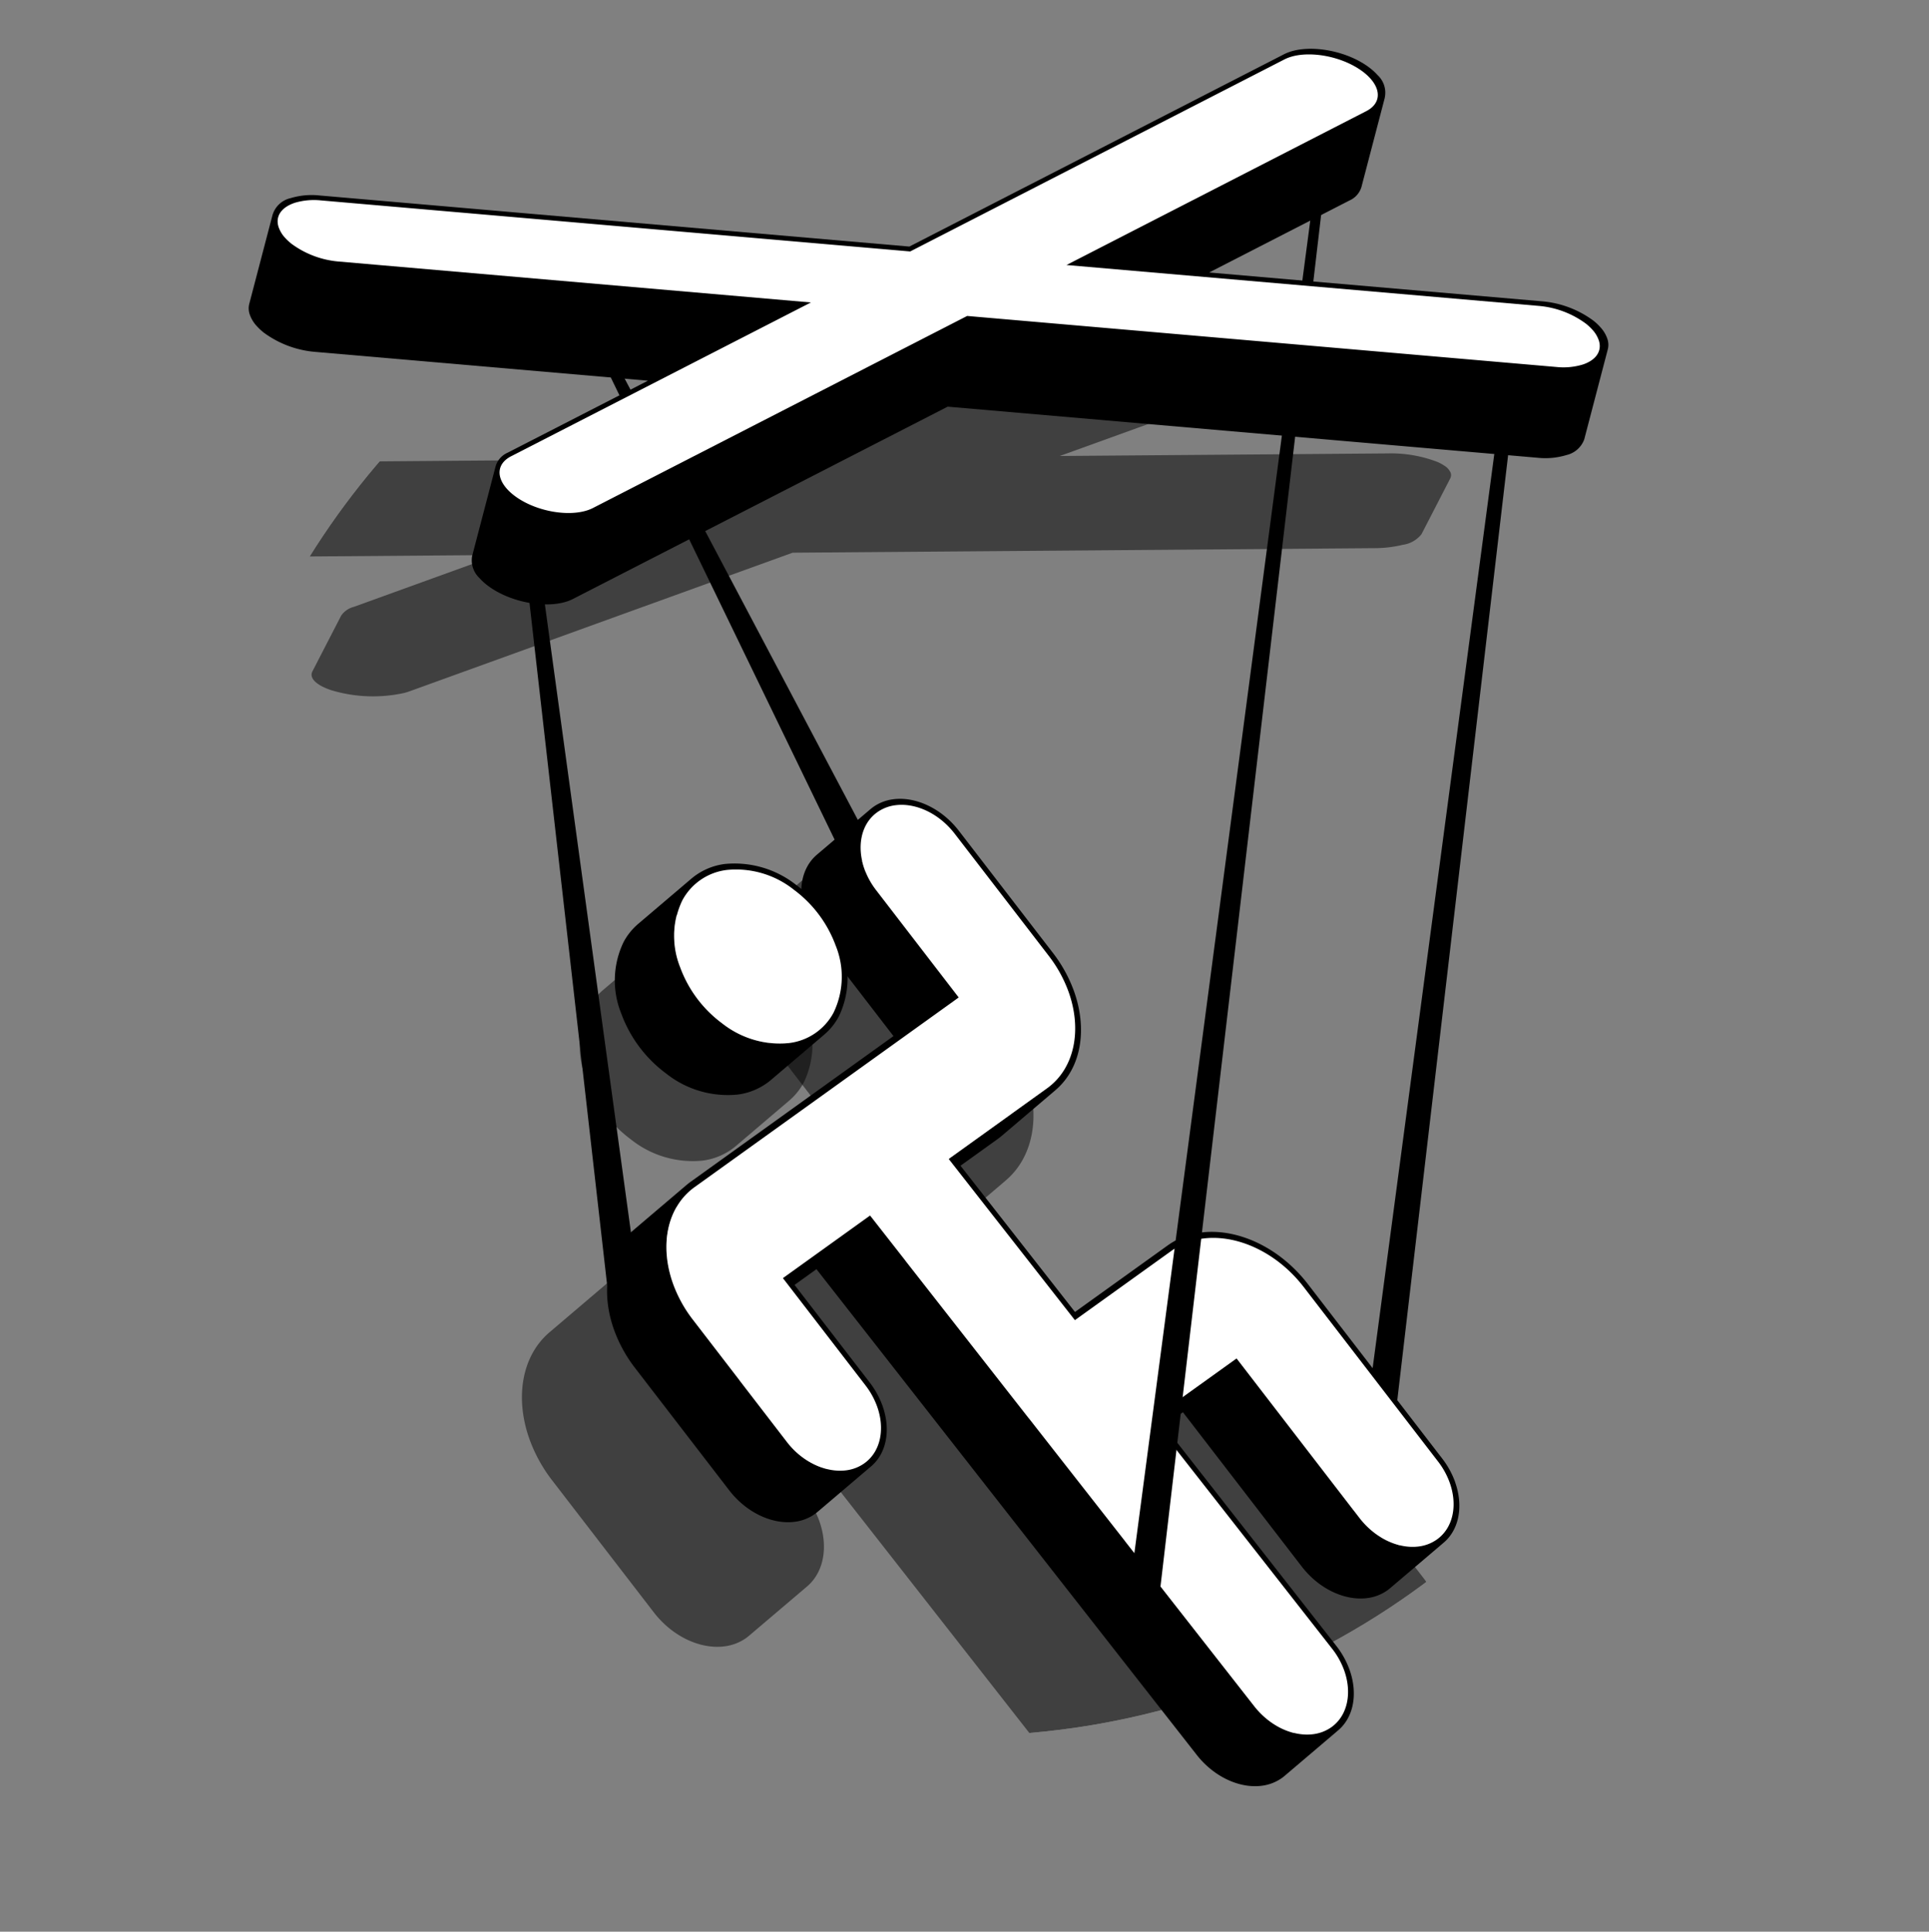 <svg height="250.361" viewBox="0 0 250 250.361" width="250" xmlns="http://www.w3.org/2000/svg" xmlns:xlink="http://www.w3.org/1999/xlink"><rect x="0" y="0" width="250" height="250.361" fill="#808080" stroke="none"/><clipPath id="a"><path d="m0 0h250v250.361h-250z"/></clipPath><clipPath id="b"><path d="m25 125.006a99.959 99.959 0 1 0 99.959-99.959 99.959 99.959 0 0 0 -99.959 99.959"/></clipPath><clipPath id="c"><path d="m13.72 40.781h174.338v49.473h-174.338z"/></clipPath><clipPath id="d"><path d="m67.643 112.223h119.243v138.138h-119.243z"/></clipPath><clipPath id="e"><path d="m75.147 120.445h30.142v30.073h-30.142z"/></clipPath><g clip-path="url(#a)"><path d="m78.97 45.315 34.546 65.376-3.569 1.807-32.227-66.55z"/><g clip-path="url(#a)"><path d="m86.3 139.11a12.857 12.857 0 0 0 9.313 2.752 8.323 8.323 0 0 0 4.283-1.874l6.939-5.905c-.024.021-.051.039-.076.06a8.031 8.031 0 0 0 1.942-2.382 11.459 11.459 0 0 0 .3-9.308 16.858 16.858 0 0 0 -5.77-7.72 12.872 12.872 0 0 0 -9.313-2.752 8.321 8.321 0 0 0 -4.3 1.887l.013-.012-6.938 5.9a8.061 8.061 0 0 0 -1.867 2.322 11.449 11.449 0 0 0 -.3 9.309 16.865 16.865 0 0 0 5.774 7.723m15.067-10.655a11.6 11.6 0 0 1 .473 6.778c-.032 0-.064.008-.1.01-.061.005-.123.007-.184.01-.118.008-.235.015-.354.018-.073 0-.146 0-.219 0-.109 0-.218 0-.328 0-.078 0-.157-.009-.236-.013-.106-.006-.211-.011-.318-.02-.082-.007-.165-.017-.247-.026-.1-.012-.208-.023-.312-.037-.085-.012-.17-.027-.255-.041-.1-.017-.206-.034-.31-.054-.086-.016-.173-.035-.259-.054-.1-.022-.206-.045-.31-.071-.087-.021-.174-.044-.261-.068q-.155-.042-.309-.087l-.284-.089c-.083-.027-.165-.054-.248-.083-.1-.035-.2-.072-.3-.109-.082-.031-.164-.062-.245-.1-.1-.04-.2-.082-.3-.125-.081-.035-.162-.069-.242-.106-.1-.046-.2-.1-.3-.144-.079-.038-.159-.075-.238-.115-.1-.053-.206-.109-.309-.165-.076-.041-.152-.08-.228-.123-.107-.061-.214-.125-.321-.189-.071-.042-.142-.083-.213-.127-.117-.073-.234-.15-.351-.227-.059-.04-.119-.077-.178-.117-.176-.12-.35-.244-.524-.373s-.317-.241-.472-.365q-.463-.374-.893-.777t-.825-.831c-.191-.207-.373-.42-.552-.635a15.492 15.492 0 0 1 -2.657-4.615 13.091 13.091 0 0 1 -.744-3.365c0-.028 0-.056-.007-.084a10.279 10.279 0 0 1 .277-3.329 12.211 12.211 0 0 1 8.28 2.624 15.77 15.77 0 0 1 5.4 7.221m4.91 6.057c.05-.035.1-.07.149-.107-.049.037-.1.072-.149.107m-2.636 1.223.188-.053zm.543-.165c.057-.019.114-.037.17-.058-.056.021-.113.039-.17.058m.6-.228.07-.029zm.555-.261c.047-.024.092-.05.138-.075-.046.025-.091.051-.138.075m.472-.265.16-.1zm.476-1.395c.151-.13.3-.267.438-.41-.142.143-.287.28-.438.41m.539-.515c.132-.138.26-.281.383-.432-.123.151-.251.294-.383.432m.864-1.1c.116-.178.228-.361.332-.552-.1.191-.216.374-.332.552m-.453.63c.129-.16.251-.329.369-.5-.118.174-.24.343-.369.5m-13.043-19.68q-.26.038-.513.09.253-.053.513-.09m-3.935 1.7c.1-.084.205-.166.311-.244-.106.078-.209.16-.311.244m.451-.344c.093-.066.186-.129.282-.19-.1.061-.189.124-.282.19m.432-.284c.1-.062.206-.121.312-.178-.106.057-.21.116-.312.178m.44-.248c.149-.077.3-.15.454-.217-.154.067-.305.14-.454.217m.521-.245c.133-.056.268-.109.4-.159-.136.05-.271.1-.4.159m.563-.213q.165-.055.333-.1-.168.049-.333.1m.508-.154c.115-.03.231-.058.349-.084-.118.026-.234.054-.349.084m-4.023 1.343c-.037.037-.073.075-.108.113.035-.038.071-.076.108-.113m-.518.575-.03.034zm-.423.571c-.031.045-.061.091-.091.137.03-.046.06-.092.091-.137"/></g><g clip-path="url(#b)"><g clip-path="url(#c)" opacity=".5"><path d="m187.945 62.019-3.723 7.222a3.729 3.729 0 0 1 -2.392 1.364 15.8 15.8 0 0 1 -3.75.439l-75.355.589-49.617 17.954c-.233.085-.487.161-.748.229a18.739 18.739 0 0 1 -9.465-.373c-.268-.092-.519-.188-.748-.287a5.73 5.73 0 0 1 -.883-.477c-.791-.531-1.056-1.121-.774-1.663l3.727-7.229a2.871 2.871 0 0 1 1.645-1.136l18.569-6.719-42.479.332a16.854 16.854 0 0 1 -6.463-1.1 5.731 5.731 0 0 1 -.889-.478 2.105 2.105 0 0 1 -.813-.888.911.911 0 0 1 .039-.771l3.731-7.227a.208.208 0 0 0 -.015.039 3.6 3.6 0 0 1 2.406-1.4 15.717 15.717 0 0 1 3.751-.437l75.352-.602 49.619-17.951c.233-.083.487-.161.751-.23a18.739 18.739 0 0 1 9.459.374c.271.091.52.188.749.289a5.6 5.6 0 0 1 .886.476c.826.559 1.079 1.178.728 1.742.016-.026.033-.053.046-.079l-3.728 7.231a2.891 2.891 0 0 1 -1.644 1.134l-18.569 6.714 42.475-.333a16.84 16.84 0 0 1 6.463 1.1 5.443 5.443 0 0 1 .887.478 2.086 2.086 0 0 1 .815.888.9.9 0 0 1 -.043.782"/></g><g clip-path="url(#d)" opacity=".5"><path d="m184.646 216.317-.017.014-7.421 6.318q-.181.156-.379.295a6.182 6.182 0 0 1 -2.758 1.086c-3.1.434-6.765-1.2-9.236-4.4l-16.625-21.596-2.646 1.9 24.089 30.772a12.156 12.156 0 0 1 1.86 3.335c1.182 3.284.636 6.647-1.624 8.532l-.025.023-7.424 6.317c-.118.1-.245.2-.377.3a6.2 6.2 0 0 1 -2.758 1.083c-3.067.433-6.7-1.168-9.173-4.325l-53.189-67.94-3.067 2.2 10.5 13.628a12.117 12.117 0 0 1 1.8 3.256c1.174 3.267.642 6.61-1.581 8.5l-.065.057c-.006 0-.008.008-.014.011l-.028.022-7.388 6.278c-.121.1-.248.2-.378.3a6.171 6.171 0 0 1 -2.76 1.086c-3.1.433-6.765-1.2-9.236-4.407l-13.15-17.076a19.69 19.69 0 0 1 -2.941-5.321c-1.922-5.341-1.049-10.8 2.581-13.89l7.491-6.374-.034.034c.208-.18.428-.355.656-.521l28.38-20.382-10.493-13.632a12.015 12.015 0 0 1 -1.8-3.255c-1.177-3.265-.642-6.608 1.578-8.5l7.491-6.374a.313.313 0 0 0 -.036.037 5.22 5.22 0 0 1 .416-.332 6.117 6.117 0 0 1 2.758-1.084c3.1-.436 6.765 1.2 9.233 4.4l13.153 17.076a19.737 19.737 0 0 1 2.938 5.321c1.933 5.37 1.041 10.857-2.643 13.938.02-.016.043-.03.062-.047l-7.488 6.374c-.2.168-.408.331-.622.486l-5.172 3.715 16.016 20.465 12.978-9.32a10.11 10.11 0 0 1 4.511-1.776c5.06-.709 11.062 1.959 15.1 7.2l18.791 24.396a12.064 12.064 0 0 1 1.8 3.253c1.185 3.293.636 6.661-1.632 8.544"/></g><g clip-path="url(#e)" opacity=".5"><path d="m104.157 140.321a8.1 8.1 0 0 1 -1.943 2.382c.012-.009.024-.02.038-.029l-6.9 5.873a8.327 8.327 0 0 1 -4.283 1.875 12.856 12.856 0 0 1 -9.314-2.754 16.844 16.844 0 0 1 -5.77-7.719 11.453 11.453 0 0 1 .3-9.307 8.069 8.069 0 0 1 1.866-2.323l6.94-5.9a8.32 8.32 0 0 1 4.284-1.875 12.862 12.862 0 0 1 9.311 2.751 16.876 16.876 0 0 1 5.773 7.721 11.479 11.479 0 0 1 -.3 9.308"/></g></g><g clip-path="url(#a)"><path d="m188.575 192.048a11.2 11.2 0 0 0 -1.665-3.014l-17.4-22.6c-3.741-4.857-9.3-7.33-13.987-6.672a9.333 9.333 0 0 0 -4.179 1.646l-12.024 8.632-14.839-18.954 4.792-3.442q.3-.214.576-.45l6.938-5.9c-.018.016-.039.03-.057.045 3.41-2.854 4.238-7.938 2.446-12.912a18.225 18.225 0 0 0 -2.722-4.93l-12.182-15.818c-2.288-2.97-5.688-4.484-8.556-4.081a5.688 5.688 0 0 0 -2.554 1c-.135.1-.262.2-.386.307l.035-.033-6.938 5.9c-2.059 1.752-2.554 4.847-1.465 7.872a11.2 11.2 0 0 0 1.666 3.016l9.723 12.625-26.297 18.889c-.212.152-.413.314-.608.481.011-.01.021-.021.032-.03l-6.938 5.9c-3.364 2.863-4.171 7.92-2.391 12.868a18.241 18.241 0 0 0 2.724 4.929l12.181 15.823c2.29 2.972 5.689 4.484 8.556 4.081a5.7 5.7 0 0 0 2.557-1.006c.121-.086.237-.178.348-.273l6.939-5.9q-.168.143-.349.273c2.349-1.688 2.961-4.956 1.813-8.147a11.2 11.2 0 0 0 -1.665-3.015l-9.723-12.625 2.839-2.039 49.272 62.937c2.292 2.926 5.658 4.407 8.5 4.008a5.732 5.732 0 0 0 2.557-1.005q.182-.13.349-.273l6.938-5.9c-.111.1-.228.186-.349.273 2.352-1.691 2.96-4.958 1.813-8.146a11.2 11.2 0 0 0 -1.722-3.088l-22.315-28.506 2.45-1.76 15.4 20c2.288 2.969 5.688 4.483 8.556 4.08a5.716 5.716 0 0 0 2.554-1.005q.183-.13.351-.275l6.939-5.9c-.113.1-.23.187-.351.274 2.35-1.688 2.963-4.955 1.814-8.148m-1.078 6.139c.038-.059.074-.12.109-.18-.035.06-.071.121-.109.18m.233-.4c.033-.063.064-.127.094-.191-.03.064-.061.128-.094.191m.2-.422c.028-.067.054-.134.079-.2-.025.067-.051.134-.079.2m.162-.443c.023-.069.044-.139.063-.209-.019.07-.04.14-.063.209m.127-.461c.017-.071.033-.143.047-.216-.014.073-.03.145-.047.216m.092-.476c.011-.074.022-.147.031-.222-.009.075-.02.148-.031.222m.056-.491c.006-.075.012-.15.015-.226 0 .076-.009.151-.015.226m.021-.5c0-.076 0-.152 0-.228zm-.016-.516c-.005-.075-.008-.15-.015-.226.007.076.01.151.015.226m-.051-.525c-.01-.074-.018-.148-.03-.222.012.074.02.148.03.222m-.09-.539c-.014-.069-.025-.138-.041-.208.016.07.027.139.041.208m-.132-.562c-.016-.058-.028-.116-.045-.174.017.058.029.116.045.174m-20.832 29.533a8.56 8.56 0 0 1 .482 2.226h-.022c-.152-.038-.3-.081-.457-.128l-.111-.037c-.119-.039-.239-.081-.358-.126l-.129-.049c-.147-.058-.3-.12-.442-.188h-.012c-.15-.069-.3-.145-.448-.224l-.124-.068c-.114-.063-.227-.129-.34-.2l-.115-.07c-.145-.09-.288-.184-.429-.284-.024-.016-.047-.034-.07-.051a10.4 10.4 0 0 1 -2.13-2.045l-49.8-63.6-11.3 8.117-6.938 5.9 10.7 13.9a10.042 10.042 0 0 1 1.507 2.728 8.491 8.491 0 0 1 .484 2.227 9.651 9.651 0 0 1 -5.238-3.543l-.942-1.223-11.24-14.6a17.164 17.164 0 0 1 -2.564-4.642c-.012-.035-.022-.07-.034-.1-.093-.264-.18-.528-.257-.792-.033-.113-.059-.225-.089-.338-.05-.187-.1-.374-.144-.56-.028-.128-.05-.255-.075-.382-.034-.171-.069-.342-.1-.512-.021-.133-.035-.265-.052-.4-.022-.163-.044-.326-.059-.489-.013-.134-.019-.268-.028-.4-.01-.157-.02-.315-.024-.472 0-.135 0-.268 0-.4 0-.154 0-.307.009-.459.006-.133.017-.265.027-.4.012-.15.025-.3.042-.446.015-.13.035-.259.054-.388.023-.145.047-.289.075-.432.024-.127.052-.253.082-.379s.068-.279.106-.416.071-.246.11-.367.09-.268.139-.4.089-.235.137-.351.113-.257.172-.384.107-.225.165-.335.122-.222.186-.331l29.641-21.304 6.938-5.9-6.8-8.826-3.906-5.073c-.073-.1-.136-.193-.206-.29s-.125-.171-.184-.259-.107-.161-.158-.242c-.084-.133-.164-.266-.241-.4-.046-.08-.092-.159-.135-.24-.078-.145-.15-.292-.22-.439-.033-.069-.068-.138-.1-.207-.1-.216-.186-.433-.264-.65-.007-.02-.012-.039-.019-.059q-.083-.234-.152-.468c-.019-.066-.034-.132-.052-.2-.029-.11-.06-.219-.084-.329-.017-.075-.03-.15-.045-.225-.02-.1-.041-.2-.057-.3-.012-.078-.021-.156-.031-.234-.012-.1-.025-.191-.034-.286 0-.043-.006-.085-.009-.127a9.643 9.643 0 0 1 5.238 3.542l12.181 15.819a17.139 17.139 0 0 1 2.564 4.642 11.885 11.885 0 0 1 -.441 9.933l-8.146 5.85-6.938 5.9 16.355 20.893 12.554-9.014a8.793 8.793 0 0 1 3.936-1.548c4.414-.62 9.649 1.706 13.173 6.282l17.4 22.6a10.081 10.081 0 0 1 1.506 2.726 8.5 8.5 0 0 1 .484 2.227l-.075-.017a8.276 8.276 0 0 1 -.93-.3l-.132-.053c-.115-.047-.23-.1-.344-.148l-.132-.061a9 9 0 0 1 -.9-.491l-.129-.082c-.109-.07-.217-.142-.324-.217l-.128-.09a10.337 10.337 0 0 1 -2.142-2.085l-15.923-20.678-10.931 7.85-6.938 5.9 23.31 29.774a10.065 10.065 0 0 1 1.56 2.794m-56.14-114.95c.025-.077.053-.153.081-.229-.028.075-.054.151-.078.227zm25.156 33.16c.087-.075.168-.157.252-.235-.084.079-.165.159-.252.235m.575-.55c.081-.085.156-.174.233-.262-.077.088-.152.177-.233.262m.516-.6c.073-.093.141-.19.21-.287-.069.1-.137.194-.21.287m.455-.641c.065-.1.126-.2.186-.308-.06.1-.121.207-.186.308m.4-.682c.056-.108.109-.217.16-.327-.051.11-.1.219-.16.327m.336-.719c.047-.114.091-.228.134-.344-.043.116-.087.23-.134.344m.276-.754q.057-.177.108-.357-.051.18-.108.357m.216-.783c.029-.123.056-.246.081-.37-.025.125-.052.247-.081.37m.156-.812c.02-.125.039-.251.054-.378-.015.127-.034.253-.054.378m.1-.835c.01-.128.021-.256.026-.385-.005.129-.016.257-.026.385m.036-.857c0-.129 0-.258 0-.388zm-.026-.876c-.008-.129-.014-.257-.026-.387.012.13.018.258.026.387m-.088-.894c-.016-.126-.03-.252-.05-.379.02.127.034.253.05.379m-.151-.914c-.024-.119-.044-.239-.071-.359.027.12.047.24.071.359m-.224-.956c-.027-.1-.049-.2-.079-.3.03.1.052.2.079.3m-26.244-24.651c-.071.067-.142.134-.209.2.067-.07.138-.137.209-.2m-1.316 1.919c.036-.086.075-.171.114-.255-.039.084-.078.169-.114.255m.218-.467c.044-.082.09-.163.137-.243-.047.08-.093.161-.137.243m.258-.443c.05-.079.105-.155.159-.231-.054.076-.109.152-.159.231m.3-.417c.058-.074.121-.145.183-.217-.062.072-.125.143-.183.217m-23.7 48.494-.079.08zm-1.511 2.054.042-.08zm.414-.7.058-.088zm.478-.66.07-.087zm24.629 34.516c.052-.044.1-.092.149-.138-.05.046-.1.094-.149.138m.339-.323c.047-.05.091-.1.137-.154-.046.051-.09.1-.137.154m.57-.728c.038-.059.074-.12.11-.181-.036.061-.072.122-.11.181m-.267.377c.043-.055.083-.112.123-.169-.04.057-.08.114-.123.169m.5-.778c.033-.063.064-.128.094-.192-.03.064-.061.129-.094.192m.2-.423c.028-.066.054-.134.079-.2-.025.067-.051.135-.079.2m.163-.443q.033-.1.063-.21-.03.106-.063.21m.127-.46c.017-.072.033-.144.047-.217-.014.073-.03.145-.047.217m.091-.477c.012-.074.023-.148.031-.222-.008.074-.019.148-.031.222m.057-.491c.005-.075.012-.15.015-.226 0 .076-.01.151-.015.226m.02-.5c0-.076 0-.151 0-.227zm-.015-.515c-.005-.075-.008-.15-.015-.226.007.076.01.151.015.226m-.051-.525c-.01-.074-.018-.148-.03-.222.012.074.02.148.03.222m-.09-.538c-.014-.07-.025-.139-.041-.209.016.07.027.139.041.209m-.131-.56c-.016-.059-.029-.118-.046-.177.017.059.03.118.046.177m59.022 40.6c.052-.045.1-.092.149-.139-.05.047-.1.094-.149.139m.338-.323c.048-.05.092-.1.137-.155-.045.052-.089.1-.137.155m.571-.729c.038-.059.074-.12.109-.181-.035.061-.071.122-.109.181m-.268.377c.043-.055.083-.112.124-.168-.041.056-.081.113-.124.168m.5-.778c.033-.063.064-.127.1-.192-.031.065-.061.129-.1.192m.2-.423c.027-.066.053-.134.078-.2-.025.067-.051.135-.078.2m.162-.443q.033-.1.063-.21-.03.106-.063.21m.127-.461c.017-.071.033-.143.047-.216-.014.073-.03.145-.047.216m.091-.477c.012-.073.023-.147.031-.222-.008.075-.019.149-.031.222m.056-.491c.006-.075.012-.15.016-.225 0 .075-.01.15-.016.225m.021-.5c0-.076 0-.151 0-.228zm-.015-.515c0-.076-.008-.151-.015-.227.007.076.01.151.015.227m-.051-.525c-.01-.074-.018-.148-.03-.222.012.074.02.148.03.222m-.089-.537c-.014-.07-.026-.14-.042-.21.016.07.028.14.042.21m-.132-.562c-.015-.058-.029-.117-.046-.176.018.059.031.118.046.176m12.17-17.942c.051-.044.1-.091.146-.137-.048.046-.1.093-.146.137m.338-.323c.047-.05.091-.1.136-.154-.045.052-.089.1-.136.154m.426-.519c-.041.056-.08.113-.123.168.043-.055.082-.112.123-.168"/><path d="m195.621 57.545-16.669 142.162-3.969-.5 18.881-141.882z"/><path d="m115.992 104.37c2.6-.365 5.67 1 7.741 3.69l12.182 15.819a17.194 17.194 0 0 1 2.564 4.642c1.768 4.915.826 9.945-2.793 12.543l-12.733 9.145 16.355 20.891 12.555-9.015a8.8 8.8 0 0 1 3.935-1.548c4.414-.62 9.65 1.706 13.173 6.282l17.4 22.6a10.042 10.042 0 0 1 1.506 2.726c1.04 2.889.488 5.846-1.64 7.372a5.149 5.149 0 0 1 -2.311.909c-2.6.365-5.672-1-7.741-3.69l-15.923-20.678-10.931 7.85 23.31 29.774a10.07 10.07 0 0 1 1.56 2.795c1.036 2.884.487 5.843-1.641 7.371a5.186 5.186 0 0 1 -2.314.907c-2.569.362-5.615-.978-7.688-3.624l-49.795-63.6-11.3 8.117 10.7 13.9a10.073 10.073 0 0 1 1.508 2.728c1.038 2.887.487 5.844-1.641 7.371a5.151 5.151 0 0 1 -2.311.91c-2.6.362-5.671-1-7.742-3.692l-12.177-15.828a17.137 17.137 0 0 1 -2.564-4.642c-1.769-4.915-.827-9.945 2.792-12.543l34.226-24.577-10.7-13.9a10.042 10.042 0 0 1 -1.507-2.728c-1.039-2.887-.487-5.844 1.64-7.371a5.156 5.156 0 0 1 2.312-.908" fill="#fff"/><path d="m94.191 112.753a12.035 12.035 0 0 1 8.713 2.576 15.775 15.775 0 0 1 5.4 7.221 10.713 10.713 0 0 1 -.279 8.708 7.552 7.552 0 0 1 -5.753 3.927 12.035 12.035 0 0 1 -8.712-2.574 15.8 15.8 0 0 1 -5.4-7.223 10.721 10.721 0 0 1 .277-8.708 7.557 7.557 0 0 1 5.755-3.927" fill="#fff"/><path d="m69.979 73.663 12.763 93.159-3.969.5-10.633-93.428z"/><path d="m171.623 24.41-21.859 186.638-3.97-.494 24.59-186.3z"/><path d="m208.371 45.279-3.051 11.663a3.213 3.213 0 0 1 -2.291 2.033 9.462 9.462 0 0 1 -3.763.353l-76.446-6.622-48.563 24.923a5.475 5.475 0 0 1 -.735.309c-2.643.889-6.749.252-9.648-1.579-.281-.18-.546-.365-.788-.554a7.242 7.242 0 0 1 -.945-.884 3.16 3.16 0 0 1 -.954-2.849l3.055-11.672a2.792 2.792 0 0 1 1.558-1.732l18.175-9.326-43.097-3.733a13.047 13.047 0 0 1 -6.672-2.484 7.267 7.267 0 0 1 -.951-.887 4.229 4.229 0 0 1 -.915-1.562 2.4 2.4 0 0 1 -.04-1.276l3.057-11.679a.436.436 0 0 0 -.01.063 3.162 3.162 0 0 1 2.3-2.1 9.47 9.47 0 0 1 3.764-.35l76.442 6.622 48.568-24.93a5.827 5.827 0 0 1 .739-.308c2.638-.887 6.746-.252 9.642 1.58a8.9 8.9 0 0 1 .788.556 7.087 7.087 0 0 1 .948.883 3.093 3.093 0 0 1 .916 2.977c.013-.041.027-.085.038-.127l-3.055 11.679a2.808 2.808 0 0 1 -1.555 1.724l-18.174 9.326 43.09 3.732a13.027 13.027 0 0 1 6.672 2.483 6.875 6.875 0 0 1 .948.887 4.188 4.188 0 0 1 .918 1.561 2.37 2.37 0 0 1 .035 1.3"/><path d="m38.153 26.3a8.71 8.71 0 0 1 3.467-.323l76.342 6.614 48.501-24.891a5.173 5.173 0 0 1 .679-.284c2.429-.817 6.215-.232 8.877 1.453.262.166.506.337.728.511a6.72 6.72 0 0 1 .873.815c1.4 1.579 1.267 3.277-.554 4.213l-38.849 19.94 61.149 5.294a12 12 0 0 1 6.145 2.288 6.478 6.478 0 0 1 .873.815 3.849 3.849 0 0 1 .844 1.438c.408 1.39-.446 2.508-2.073 3.055a8.649 8.649 0 0 1 -3.463.324l-76.346-6.612-48.5 24.891a4.955 4.955 0 0 1 -.679.284c-2.429.818-6.214.232-8.881-1.453a8.87 8.87 0 0 1 -.725-.512 6.652 6.652 0 0 1 -.874-.813c-1.4-1.58-1.265-3.278.556-4.213l38.85-19.934-61.151-5.3a11.99 11.99 0 0 1 -6.142-2.288 6.764 6.764 0 0 1 -.876-.816 3.882 3.882 0 0 1 -.841-1.437c-.407-1.391.449-2.507 2.074-3.056" fill="#fff"/></g></g></svg>